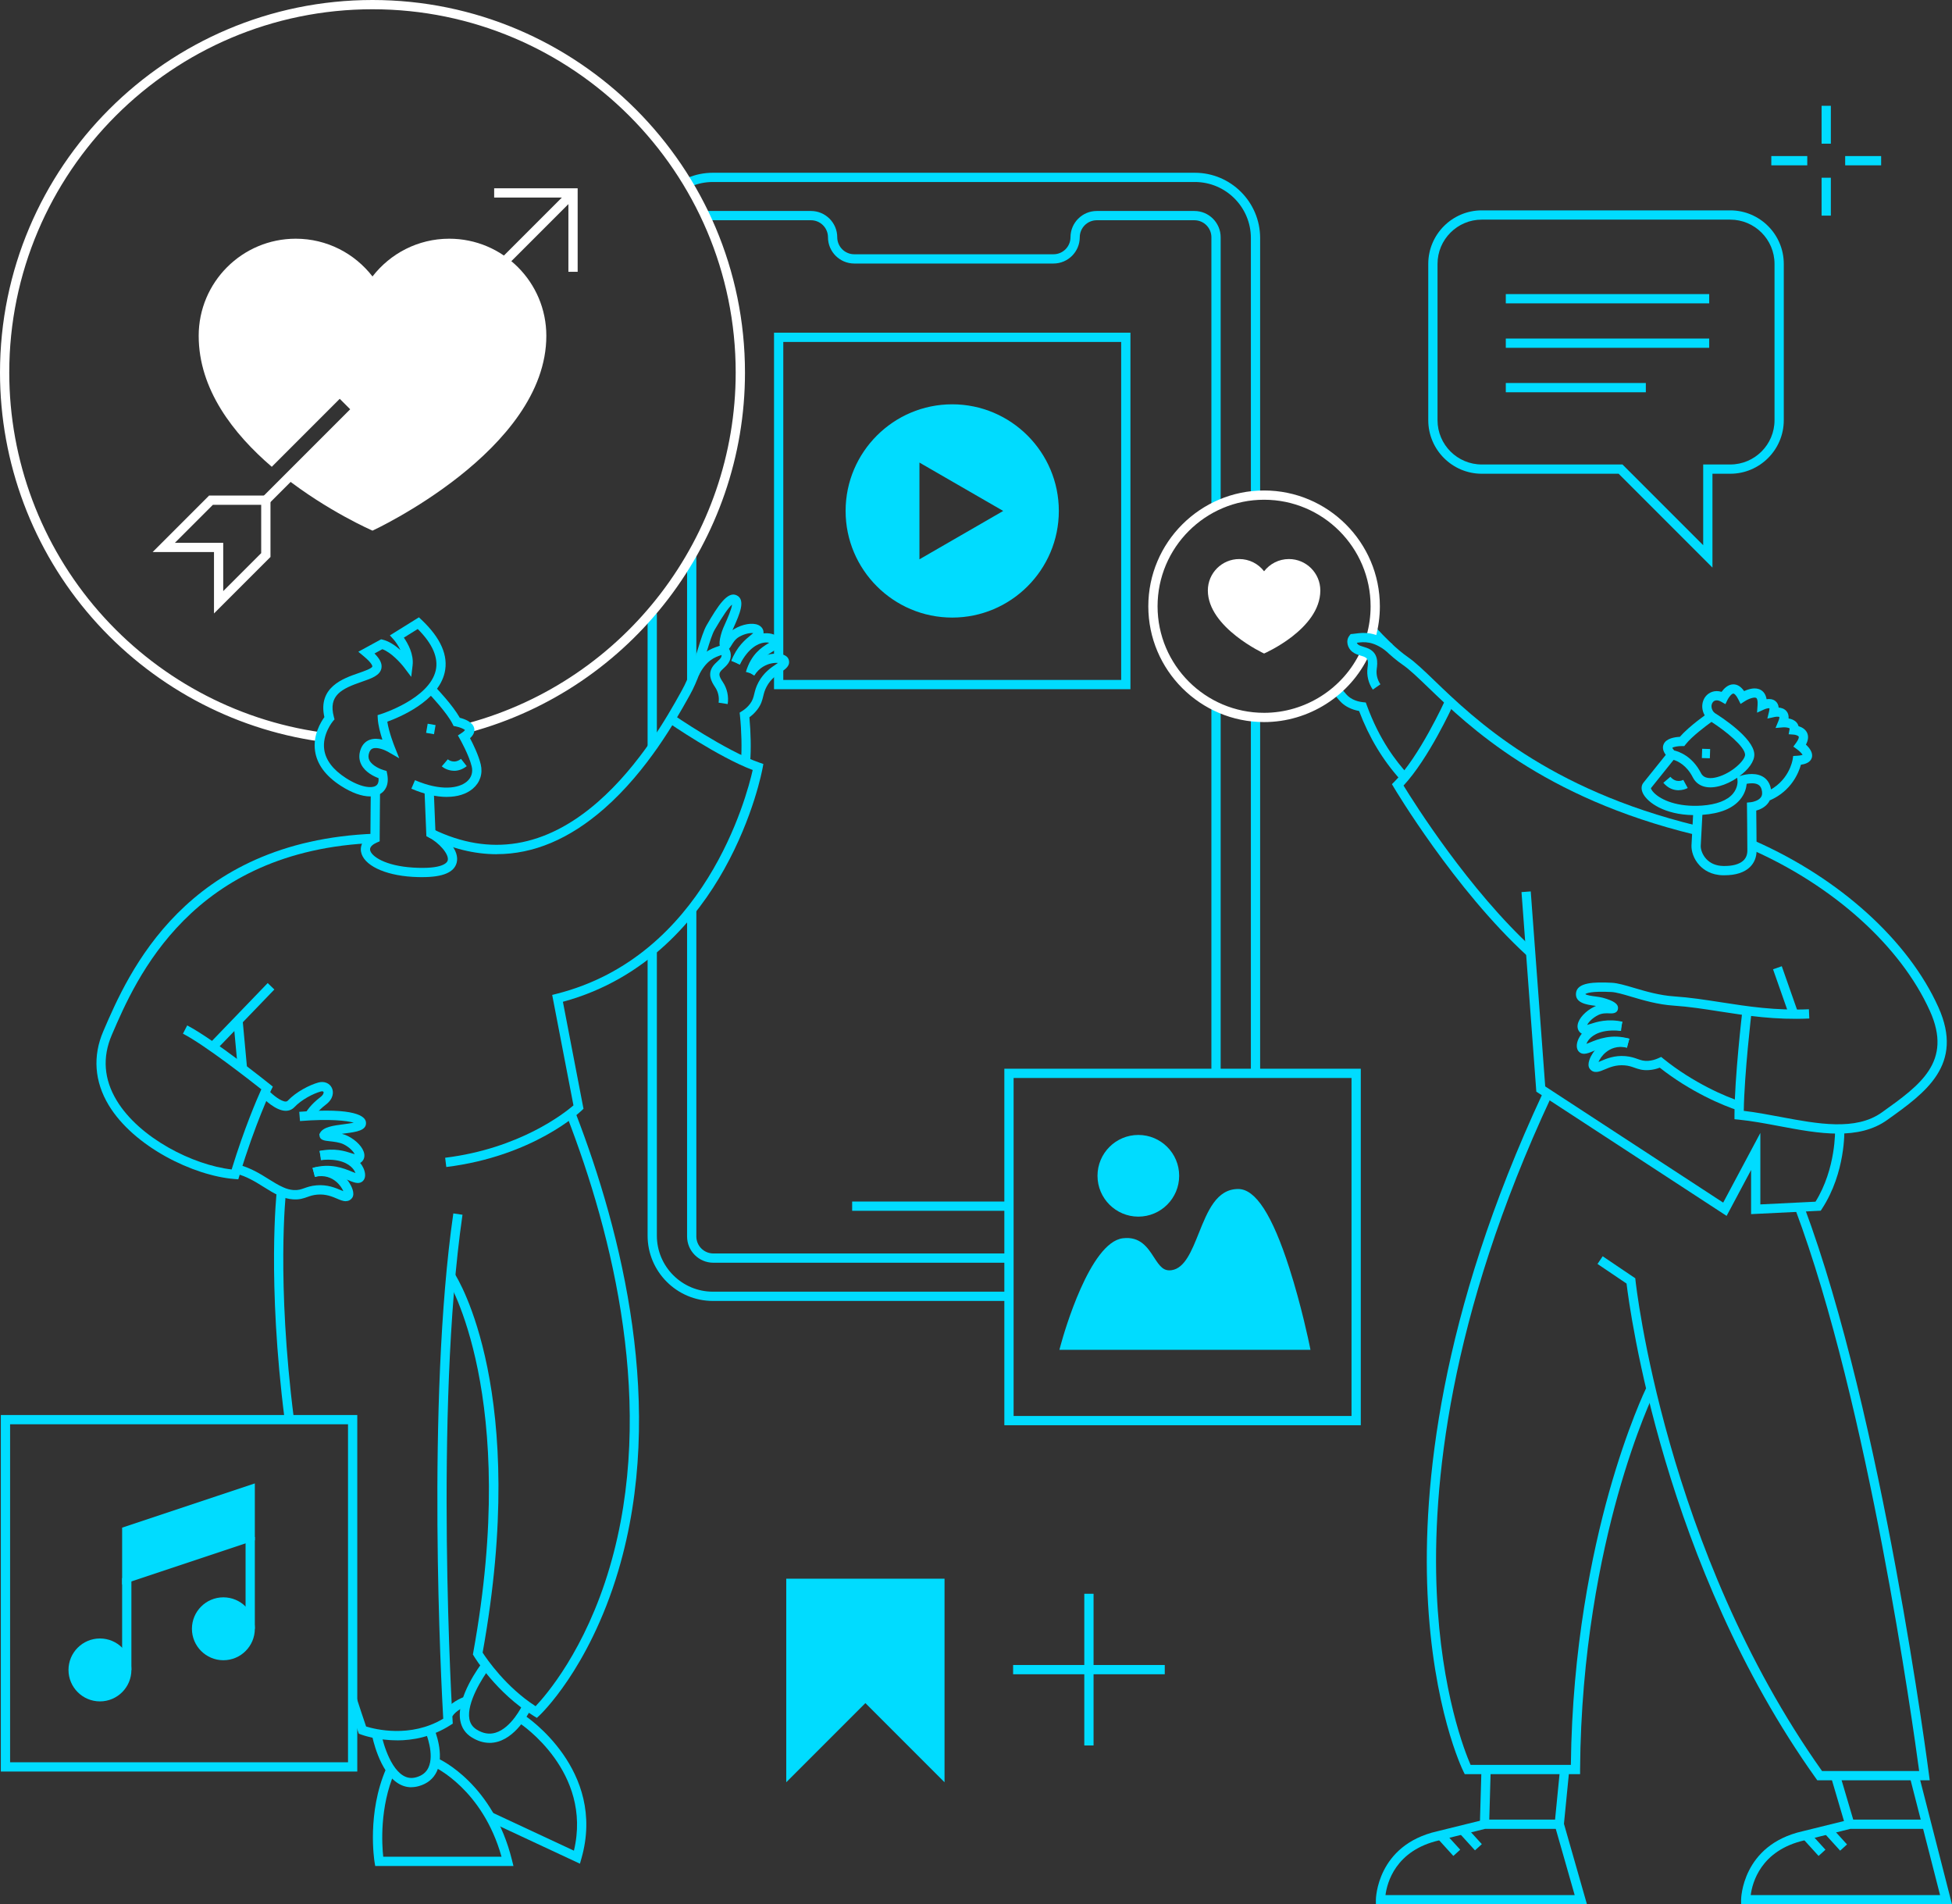 <?xml version="1.0" encoding="UTF-8"?>
<svg id="Layer_2" data-name="Layer 2" xmlns="http://www.w3.org/2000/svg" viewBox="0 0 632.41 616.85">
  <rect x="0" y="0" width="632.41" height="616.85" fill="#333333" stroke="none"/>
  <defs>
    <style>
      .cls-1 {
        fill: #fff;
      }

      .cls-1, .cls-2 {
        stroke-width: 0px;
      }

      .cls-2 {
        fill: #00dcff;
      }
    </style>
  </defs>
  <g id="Layer_1-2" data-name="Layer 1">
    <g>
      <path class="cls-2" d="M408.26,160.39h-3v-83.29c0-10.01-8.14-18.15-18.15-18.15h-156.15c-2.45,0-4.83.48-7.06,1.43l-1.17-2.76c2.61-1.1,5.38-1.66,8.23-1.66h156.15c11.66,0,21.15,9.49,21.15,21.15v83.29Z"/>
      <rect class="cls-2" x="209.81" y="198.69" width="3" height="43.71"/>
      <rect class="cls-2" x="222.6" y="179.96" width="3" height="40.46"/>
      <path class="cls-2" d="M395.47,164.14h-3v-87.29c0-3.04-2.47-5.51-5.51-5.51h-31.63c-3.04,0-5.51,2.47-5.51,5.51,0,4.69-3.82,8.51-8.51,8.51h-64.55c-4.69,0-8.51-3.82-8.51-8.51,0-3.04-2.47-5.51-5.51-5.51h-33.54v-3h33.54c4.69,0,8.51,3.82,8.51,8.51,0,3.04,2.47,5.51,5.51,5.51h64.55c3.04,0,5.51-2.47,5.51-5.51,0-4.69,3.82-8.51,8.51-8.51h31.63c4.69,0,8.51,3.82,8.51,8.51v87.29Z"/>
      <path class="cls-2" d="M513.18,341.33c-.59,0-1.13-.18-1.61-.64-.9-.87-.97-2.48-.16-4.2.74-1.58,3.93-6.66,14.09-5.55l-.32,2.98c-6.19-.67-9.03,1.31-10.17,2.55-.56.61-.87,1.2-1.03,1.65.34-.13.74-.29,1.1-.44,2.65-1.09,7.09-2.92,12.83-1.21l-.86,2.88c-4.72-1.41-8.25.05-10.83,1.11-1.11.46-2.13.88-3.04.88Z"/>
      <path class="cls-2" d="M513.64,335.1c-.64,0-1.24-.19-1.76-.71-.64-.64-.91-1.53-.74-2.51.34-2.03,2.55-4.42,5.38-5.8.19-.09.37-.17.56-.25-.19-.03-.38-.05-.57-.08-2.36-.32-6.31-.84-5.91-4.14.41-3.39,5.82-3.58,11.61-3.28,1.92.1,4.35.82,7.16,1.65,3.67,1.09,8.24,2.44,13.03,2.76,5.08.34,9.97,1.1,15.15,1.9,8.69,1.35,17.66,2.75,28.5,2.27l.13,3c-11.13.5-20.26-.93-29.09-2.3-5.11-.8-9.94-1.55-14.89-1.88-5.12-.34-9.87-1.75-13.68-2.88-2.63-.78-4.89-1.45-6.46-1.53-6.63-.34-8.14.43-8.45.68.39.39,2.35.65,3.3.77.87.12,1.69.23,2.38.42,3.62.99,5.09,2.05,4.9,3.54-.2,1.62-1.91,1.55-2.74,1.51-.99-.04-2.34-.1-3.62.53-2.02.99-3.24,2.42-3.62,3.22.31-.08.68-.2,1.01-.31,2.09-.67,5.58-1.8,10.43-.73l-.65,2.93c-4.05-.9-6.83,0-8.86.65-.88.28-1.73.56-2.51.56Z"/>
      <path class="cls-2" d="M563.18,359.69c-4.92-1.53-15.69-6.13-25.45-13.86-1.15.44-2.32.7-3.5.78-2.09.15-3.4-.32-4.67-.76-.95-.34-1.85-.66-3.23-.77-2.78-.23-4.83.64-6.47,1.34-1.55.66-3.48,1.49-4.78-.19-1.18-1.52.36-4.19.87-4.97,2.05-3.2,6.24-6.15,11.86-4.83l-.68,2.92c-3.22-.75-5.48.38-6.82,1.47-1.29,1.05-2.07,2.31-2.43,3.17.27-.1.55-.23.8-.33,1.74-.74,4.38-1.87,7.9-1.57,1.76.15,2.94.56,3.97.93,1.11.39,1.99.7,3.46.6,1.11-.08,2.23-.38,3.33-.88l.85-.39.72.59c9.59,7.77,20.32,12.38,25.15,13.88l-.89,2.87Z"/>
      <rect class="cls-2" x="551.22" y="242.79" width="3" height="2.59" transform="translate(290.91 788.63) rotate(-88.15)"/>
      <path class="cls-2" d="M440.87,461.65h-115.48v-115.48h115.48v115.48ZM328.39,458.65h109.48v-109.48h-109.48v109.48Z"/>
      <g>
        <circle class="cls-2" cx="368.8" cy="380.85" r="11.73"/>
        <path class="cls-2" d="M368.8,394.08c-7.29,0-13.23-5.93-13.23-13.23s5.93-13.23,13.23-13.23,13.23,5.93,13.23,13.23-5.93,13.23-13.23,13.23ZM368.8,370.62c-5.64,0-10.23,4.59-10.23,10.23s4.59,10.23,10.23,10.23,10.23-4.59,10.23-10.23-4.59-10.23-10.23-10.23Z"/>
      </g>
      <g>
        <path class="cls-2" d="M345.19,435.73h77.55s-10.01-49.09-21.58-49.09-10.76,24.59-21.26,26.27c-7.82,1.25-6.82-11.46-15.95-10.32-10.01,1.25-18.76,33.14-18.76,33.14Z"/>
        <path class="cls-2" d="M424.57,437.23h-81.35l.52-1.9c.92-3.36,9.33-32.9,20.02-34.24,5.66-.71,8.12,3.1,10.1,6.16,1.91,2.95,3.12,4.59,5.8,4.16,4.2-.67,6.41-6.2,8.76-12.06,2.8-6.99,5.7-14.22,12.74-14.22,5.6,0,11.02,8.37,16.55,25.59,3.93,12.21,6.47,24.58,6.49,24.71l.37,1.8ZM347.18,434.23h73.7c-.84-3.85-3.03-13.28-6.03-22.61-6.82-21.2-11.85-23.48-13.69-23.48-5.01,0-7.41,5.99-9.95,12.34-2.56,6.37-5.2,12.97-11.07,13.91-4.74.76-6.99-2.71-8.79-5.49-1.84-2.84-3.42-5.29-7.21-4.82-6.23.78-13.43,18.16-16.96,30.16Z"/>
      </g>
      <polygon class="cls-2" points="366.24 223.24 250.77 223.24 250.77 216.33 253.77 216.33 253.77 220.24 363.24 220.24 363.24 110.76 253.77 110.76 253.77 212.88 250.77 212.88 250.77 107.76 366.24 107.76 366.24 223.24"/>
      <path class="cls-2" d="M115.74,573.82H.27v-115.48h115.48v115.48ZM3.27,570.82h109.48v-109.48H3.27v109.48Z"/>
      <g>
        <g>
          <circle class="cls-2" cx="72.37" cy="527.58" r="8.69"/>
          <path class="cls-2" d="M72.37,537.77c-5.62,0-10.19-4.57-10.19-10.19s4.57-10.19,10.19-10.19,10.19,4.57,10.19,10.19-4.57,10.19-10.19,10.19ZM72.37,520.39c-3.97,0-7.19,3.23-7.19,7.19s3.23,7.19,7.19,7.19,7.19-3.23,7.19-7.19-3.23-7.19-7.19-7.19Z"/>
        </g>
        <g>
          <polygon class="cls-2" points="81.06 482.57 41.07 495.9 41.07 511.16 81.06 497.83 81.06 482.57"/>
          <path class="cls-2" d="M39.57,513.24v-18.42l42.99-14.33v18.42l-42.99,14.33ZM42.57,496.98v12.1l36.99-12.33v-12.1l-36.99,12.33Z"/>
        </g>
        <rect class="cls-2" x="79.56" y="497.83" width="3" height="29.75"/>
        <g>
          <circle class="cls-2" cx="32.38" cy="540.91" r="8.69"/>
          <path class="cls-2" d="M32.38,551.1c-5.62,0-10.19-4.57-10.19-10.19s4.57-10.19,10.19-10.19,10.19,4.57,10.19,10.19-4.57,10.19-10.19,10.19ZM32.38,533.72c-3.97,0-7.19,3.23-7.19,7.19s3.23,7.19,7.19,7.19,7.19-3.23,7.19-7.19-3.23-7.19-7.19-7.19Z"/>
        </g>
        <rect class="cls-2" x="39.57" y="511.16" width="3" height="29.75"/>
      </g>
      <rect class="cls-2" x="276.08" y="389.19" width="50.52" height="3"/>
      <rect class="cls-2" x="487.85" y="95.26" width="65.9" height="3"/>
      <rect class="cls-2" x="487.85" y="109.66" width="65.9" height="3"/>
      <rect class="cls-2" x="487.85" y="124.06" width="45.37" height="3"/>
      <g>
        <path class="cls-2" d="M308.5,132.46c-18.25,0-33.04,14.79-33.04,33.04s14.79,33.04,33.04,33.04,33.04-14.79,33.04-33.04-14.79-33.04-33.04-33.04ZM296.38,183.77v-36.53l31.64,18.27-31.64,18.27Z"/>
        <path class="cls-2" d="M308.5,200.04c-19.05,0-34.54-15.5-34.54-34.54s15.5-34.54,34.54-34.54,34.54,15.5,34.54,34.54-15.5,34.54-34.54,34.54ZM308.5,133.96c-17.39,0-31.54,14.15-31.54,31.54s14.15,31.54,31.54,31.54,31.54-14.15,31.54-31.54-14.15-31.54-31.54-31.54ZM294.88,186.37v-41.73l36.14,20.87-36.14,20.87ZM297.88,149.83v31.34l27.14-15.67-27.14-15.67Z"/>
      </g>
      <path class="cls-2" d="M558.67,283.51c-.15,0-.3,0-.45,0-3.86-.07-6.26-1.77-7.58-3.18-2.05-2.18-2.7-4.79-2.63-6.51.09-2.04.37-7.14.52-9.8-9.26-.14-14.7-4.06-16.19-6.93-.7-1.35-.65-2.66.13-3.6,1.33-1.62,5.47-6.8,7.21-8.98-.91-1.23-1.15-2.38-.7-3.43.82-1.95,3.69-2.34,5.26-2.41,3.02-3.49,9.07-7.68,9.34-7.87l.81-.56.83.51c2.15,1.32,12.87,8.19,13.14,13.51.12,2.37-2,5.07-4.84,7.17l.4-.14c.42-.14,4.17-1.34,7.02.18,1.32.7,2.24,1.89,2.66,3.44.66,2.43.02,4.08-.64,5.04-1.06,1.55-2.77,2.27-3.97,2.61.03,2.85.11,9.85.11,12.93,0,2.13-.74,3.98-2.13,5.34-1.82,1.78-4.61,2.68-8.3,2.68ZM551.54,263.93c-.14,2.57-.44,7.92-.53,10.01-.05,1.14.49,2.91,1.82,4.32,1.35,1.44,3.19,2.19,5.45,2.24,3.03.07,5.32-.57,6.6-1.82.82-.8,1.23-1.88,1.23-3.2,0-3.88-.12-14.03-.12-14.14l-.02-1.37,1.37-.14c.62-.07,2.41-.49,3.17-1.6.44-.64.5-1.47.21-2.54-.21-.76-.58-1.26-1.17-1.57-1.04-.56-2.58-.44-3.66-.24-.11,1.25-.56,3.19-2.09,5.05-2.39,2.92-6.5,4.6-12.21,5-.01,0-.03,0-.04,0ZM534.87,255.3c.03.19.24.75,1.01,1.52,2.35,2.35,7.67,4.66,15.5,4.12,4.75-.33,8.23-1.67,10.06-3.86,1.69-2.02,1.49-4.11,1.48-4.2l-.1-.95c-1.8,1.22-3.82,2.19-5.73,2.69-4.04,1.08-7.19.05-8.66-2.84-1.99-3.91-4.84-5.23-6.21-5.65-1.58,1.99-5.86,7.34-7.35,9.16ZM542.39,243.08c1.56.36,5.89,1.84,8.7,7.34,1,1.96,3.39,1.79,5.22,1.3,4.8-1.28,9.15-5.5,9.06-7.31-.13-2.61-6.19-7.55-10.88-10.58-1.84,1.33-6.35,4.7-8.35,7.25l-.46.58h-.74c-1.23-.02-2.7.24-3.14.56.05.14.2.42.6.86Z"/>
      <path class="cls-2" d="M543.84,255.97c-1.57,0-3.39-.57-4.95-2.42l2.29-1.94c1.82,2.15,3.94,1.13,4.17,1l1.44,2.63c-.67.37-1.73.72-2.96.72Z"/>
      <path class="cls-2" d="M573.37,259.25l-1.19-2.75c7.35-3.18,8.54-10.13,8.59-10.43l.19-1.2,1.21-.07c1.04-.05,1.58-.2,1.84-.3-.27-.47-1.03-1.24-1.78-1.78l-1.22-.89.9-1.22c.86-1.17.93-1.81.84-2-.16-.34-1.06-.62-1.59-.66l-1.67-.12.3-1.65c.03-.16.01-.22,0-.22-.16-.21-1.18-.43-2.1-.36l-2.45.2.94-2.27c.4-.96.29-1.29.29-1.3-.16-.1-.95-.12-1.53.01l-2.35.52.56-2.34c.14-.57.13-.88.11-1.02-.34-.05-1.13.13-1.72.4l-2.29,1.04.17-2.51c.1-1.42-.16-2.09-.44-2.26-.62-.37-2.42.25-3.66,1.04l-1.4.9-.75-1.49c-.74-1.48-1.34-1.87-1.59-1.87h0c-.55,0-1.49,1.2-1.88,1.99l-.7,1.44-1.39-.79c-1.14-.65-2.12-.58-2.7.18-.63.82-.63,2.29.57,3.49l-2.12,2.12c-2.42-2.42-2.25-5.57-.83-7.43,1.05-1.37,2.98-2.25,5.23-1.55.77-1.07,2.08-2.43,3.81-2.43h.01c1.31,0,2.47.74,3.48,2.19,1.45-.68,3.7-1.38,5.44-.35.99.59,1.61,1.58,1.83,2.97.95-.14,2.04-.07,2.88.62.61.5.96,1.2,1.04,2.09.88.07,1.85.36,2.53,1.16.54.63.76,1.43.69,2.37.88.15,1.86.5,2.53,1.24.27.29.54.71.69,1.26.96.29,2.19.89,2.77,2.14.52,1.11.39,2.4-.38,3.83,1.1,1.01,2.39,2.62,1.92,4.24-.47,1.59-2.24,2.1-3.54,2.28-.7,2.53-3.05,8.5-10.1,11.55Z"/>
      <rect class="cls-2" x="576.86" y="313.06" width="3" height="15.2" transform="translate(-73.59 209.84) rotate(-19.36)"/>
      <path class="cls-2" d="M595.5,367.19c-6.16,0-12.74-1.24-19.21-2.46-4.35-.82-8.85-1.66-13-2.07l-1.35-.13v-1.36c0-11.97,2.5-33.3,2.53-33.51l2.98.35c-.02.2-2.33,19.83-2.5,31.81,3.88.45,7.95,1.22,11.9,1.96,11.98,2.25,24.37,4.59,32.82-1.45l.17-.12c12.25-8.75,22.82-16.3,15.42-32.73-9.43-20.93-31.1-40.5-57.96-52.35l1.21-2.75c27.52,12.14,49.76,32.27,59.49,53.86,8.41,18.68-4.21,27.69-16.41,36.41l-.17.12c-4.62,3.3-10.07,4.41-15.91,4.41Z"/>
      <path class="cls-2" d="M559.39,393.84l-61.65-40.24-4.8-64.64,2.99-.22,4.69,63.16,57.66,37.64,12.04-22.57v23.15l17.87-.88c6.7-10.79,6.34-23.32,6.34-23.45l3-.11c.02.57.43,14.09-7.23,25.84l-.42.64-22.56,1.11v-14.3l-7.93,14.87Z"/>
      <path class="cls-2" d="M625.19,576.66h-36.42l-.45-.63c-49.33-69.16-60.33-151.8-61.35-160.27l-9.41-6.35,1.68-2.49,10.56,7.13.07.7c.09.87,9.51,87.08,60.44,158.91h31.46c-1.95-14.52-16.46-118.75-40.13-181.94l2.81-1.05c25.48,68.02,40.37,183.15,40.52,184.3l.22,1.69Z"/>
      <path class="cls-2" d="M511.91,574.66h-37.37l-.41-.84c-.41-.82-9.96-20.55-11.64-57.66-1.54-34.13,3.68-89.95,37.33-162.05l2.72,1.27c-33.35,71.44-38.56,126.67-37.06,160.43,1.44,32.37,9.15,51.71,10.96,55.85h32.49c.42-37.91,6.92-68.84,12.34-88.2,5.96-21.29,11.96-33.64,12.02-33.77l2.69,1.32c-.06.12-5.96,12.29-11.85,33.34-5.43,19.42-11.96,50.6-12.21,88.82v1.49Z"/>
      <path class="cls-2" d="M632.41,616.85h-68.33v-1.5c0-.18.23-17.72,19.89-22.18l15.31-3.78h23l-3.49-13.6,2.91-.75,10.71,41.81ZM567.2,613.85h61.35l-5.5-21.46h-23.58l-14.8,3.7c-14.26,3.23-16.96,13.8-17.47,17.76Z"/>
      <rect class="cls-2" x="595.53" y="575.33" width="3" height="15.88" transform="translate(-140.66 192.8) rotate(-16.44)"/>
      <rect class="cls-2" x="593.29" y="591.92" width="3" height="7.42" transform="translate(-245.98 555.01) rotate(-42.27)"/>
      <rect class="cls-2" x="586.3" y="593.66" width="3" height="7.42" transform="translate(-248.97 550.73) rotate(-42.27)"/>
      <path class="cls-2" d="M514.15,616.85h-68.39v-1.5c0-.18.23-17.72,19.89-22.18l15.31-3.78h22.85l1.61-16.37,2.99.29-1.72,17.44,7.46,26.1ZM448.88,613.85h61.29l-6.13-21.46h-22.9l-14.8,3.7c-14.26,3.23-16.96,13.8-17.47,17.76Z"/>
      <rect class="cls-2" x="472.47" y="580.65" width="17.48" height="3" transform="translate(-114.48 1046.49) rotate(-88.36)"/>
      <rect class="cls-2" x="474.97" y="591.92" width="3" height="7.42" transform="translate(-276.76 475.46) rotate(-42.28)"/>
      <rect class="cls-2" x="467.98" y="593.66" width="3" height="7.42" transform="translate(-279.74 471.14) rotate(-42.27)"/>
      <path class="cls-2" d="M494.76,309.59c-23.52-21.53-43.02-54.26-43.21-54.59l-.59-1,.82-.82c8.04-8.04,16.25-26,16.34-26.19l2.73,1.24c-.33.73-8.01,17.5-16.13,26.22,3.41,5.57,21.15,33.78,42.07,52.93l-2.03,2.21Z"/>
      <path class="cls-1" d="M401.5,181.08c3.28,0,6.18,1.55,8.04,3.96,1.86-2.4,4.77-3.96,8.04-3.96,5.62,0,10.18,4.56,10.18,10.18,0,12.54-18.22,20.42-18.22,20.42,0,0-18.22-8.4-18.22-20.42,0-5.62,4.56-10.18,10.18-10.18Z"/>
      <polygon class="cls-1" points="187.15 88.04 184.15 88.04 184.15 63.99 160.1 63.99 160.1 60.99 187.15 60.99 187.15 88.04"/>
      <path class="cls-1" d="M69.33,198.71v-19.89h-19.89l18.3-18.3h19.89v19.89l-18.3,18.3ZM56.67,175.82h15.65v15.65l12.3-12.3v-15.65h-15.65l-12.3,12.3Z"/>
      <rect class="cls-1" x="157.28" y="72.74" width="33.24" height="3" transform="translate(-1.56 144.71) rotate(-45)"/>
      <rect class="cls-1" x="80.05" y="145.85" width="41.49" height="3" transform="translate(-74.67 114.43) rotate(-45)"/>
      <path class="cls-1" d="M145.54,77.32c-10.12,0-19.1,4.8-24.86,12.23-5.75-7.43-14.73-12.23-24.86-12.23-17.37,0-31.45,14.08-31.45,31.45s11.24,31.75,23.68,42.43l22.02-22.02,3.54,3.54-21.67,21.67c14.27,11.23,28.75,17.49,28.75,17.49,0,0,56.31-25.97,56.31-63.11,0-17.37-14.08-31.45-31.45-31.45Z"/>
      <path class="cls-2" d="M554.8,183.85l-30.39-30.4h-44.34c-9.56,0-17.34-7.78-17.34-17.34v-50.63c0-9.56,7.78-17.34,17.34-17.34h80.5c9.56,0,17.34,7.78,17.34,17.34v50.63c0,9.56-7.78,17.34-17.34,17.34h-5.77v30.4ZM480.07,71.14c-7.91,0-14.34,6.43-14.34,14.34v50.63c0,7.91,6.43,14.34,14.34,14.34h45.58l26.15,26.15v-26.15h8.77c7.91,0,14.34-6.43,14.34-14.34v-50.63c0-7.91-6.43-14.34-14.34-14.34h-80.5Z"/>
      <g>
        <polygon class="cls-2" points="280.37 549.53 304.51 573.67 304.51 512.85 256.23 512.85 256.23 573.67 280.37 549.53"/>
        <path class="cls-2" d="M306.01,577.29l-25.64-25.64-25.64,25.64v-65.94h51.28v65.94ZM280.37,547.41l22.64,22.64v-55.7h-45.28v55.7l22.64-22.64Z"/>
      </g>
      <rect class="cls-2" x="328.23" y="539.31" width="49.13" height="3"/>
      <rect class="cls-2" x="351.29" y="516.24" width="3" height="49.13"/>
      <rect class="cls-2" x="573.87" y="50.55" width="11.65" height="3"/>
      <rect class="cls-2" x="590.16" y="34.27" width="3" height="12.27"/>
      <rect class="cls-2" x="597.8" y="50.55" width="11.65" height="3"/>
      <rect class="cls-2" x="590.16" y="57.57" width="3" height="12.27"/>
      <rect class="cls-2" x="405.26" y="232.4" width="3" height="115.3"/>
      <path class="cls-2" d="M326.6,421.39h-95.64c-11.66,0-21.15-9.49-21.15-21.15v-92.49h3v92.49c0,10.01,8.14,18.15,18.15,18.15h95.64v3Z"/>
      <path class="cls-2" d="M326.46,409.01h-95.35c-4.69,0-8.51-3.82-8.51-8.51v-105.66h3v105.66c0,3.04,2.47,5.51,5.51,5.51h95.35v3Z"/>
      <rect class="cls-2" x="392.47" y="229.49" width="3" height="118.47"/>
      <path class="cls-2" d="M549,270.34c-49.2-11.97-73.28-35.14-86.21-47.59-3.42-3.29-6.11-5.89-8.33-7.41-3.87-2.68-7.41-6.31-10.69-9.81l2.19-2.05c2.5,2.66,6.28,6.67,10.21,9.39,2.41,1.67,5.19,4.34,8.7,7.72,12.73,12.25,36.42,35.06,84.84,46.84l-.71,2.92Z"/>
      <path class="cls-2" d="M453.72,252.58c-5.77-6.43-10.16-13.72-13.4-22.28-1.21-.22-2.35-.59-3.41-1.12-1.87-.95-2.76-2.02-3.62-3.05-.28-.33-.56-.68-.9-1.03l2.17-2.07c.39.41.71.8,1.03,1.18.75.91,1.35,1.62,2.66,2.29.99.5,2.11.82,3.31.95l.93.1.32.88c4.17,11.4,9.49,18.1,13.12,22.15l-2.23,2Z"/>
      <path class="cls-1" d="M409.54,233.89c-20.68,0-37.51-16.83-37.51-37.51s16.83-37.51,37.51-37.51,37.51,16.83,37.51,37.51c0,3.45-.47,6.86-1.39,10.15l-2.89-.81c.85-3.02,1.28-6.17,1.28-9.34,0-19.03-15.48-34.51-34.51-34.51s-34.51,15.48-34.51,34.51,15.48,34.51,34.51,34.51c13.35,0,25.63-7.82,31.28-19.92l2.72,1.27c-6.14,13.15-19.49,21.65-34,21.65Z"/>
      <path class="cls-2" d="M444.76,223.36c-1.41-2.03-2.04-4.59-1.71-7.04.31-2.34.17-3.15-1.33-3.68-.27-.1-.55-.18-.83-.26-.91-.27-1.94-.57-2.84-1.31-1.44-1.19-2.17-3.51-.86-5.17l.4-.51.65-.06c.3-.03.62-.07.95-.11,2.57-.33,6.46-.83,11.95,3.45l-1.84,2.37c-4.5-3.51-7.39-3.14-9.71-2.84.07.19.2.41.39.56.42.35,1.08.54,1.77.75.33.1.66.2.98.31,4.03,1.43,3.55,4.99,3.3,6.9-.23,1.71.21,3.51,1.2,4.93l-2.46,1.72Z"/>
      <path class="cls-1" d="M103.52,240.15c-28.49-4.05-54.66-18.28-73.71-40.05C10.59,178.12,0,149.92,0,120.68,0,54.14,54.14,0,120.68,0s120.68,54.14,120.68,120.68c0,54.37-36.6,102.27-89.02,116.48l-.79-2.9c51.11-13.86,86.8-60.57,86.8-113.59C238.36,55.79,185.57,3,120.68,3S3,55.79,3,120.68c0,28.51,10.33,56.01,29.07,77.45,18.57,21.23,44.1,35.1,71.87,39.05l-.42,2.97Z"/>
      <g>
        <path class="cls-2" d="M244.54,218.49l-2.88-.85c1.72-5.82,5.14-7.94,7.18-9.21.12-.07.25-.15.37-.23-.45-.1-1.08-.15-1.85-.02-1.66.28-4.88,1.58-7.7,7.13l-2.67-1.36c4.63-9.11,10.62-9.02,12.35-8.77,1.88.27,3.2,1.2,3.43,2.43.32,1.71-1.1,2.59-2.35,3.37-1.79,1.11-4.49,2.79-5.89,7.51Z"/>
        <path class="cls-2" d="M160.96,276.69c-7.23,0-14.58-1.8-22.01-5.42l1.31-2.7c18.48,8.99,36.46,6.02,53.43-8.81,13.76-12.02,22.83-28.26,26.7-35.2l.52-.94c2.35-4.19,3.95-9.37,5.24-13.54.98-3.17,1.83-5.91,2.79-7.57,3.71-6.38,6.78-11.13,9.75-9.67,2.99,1.47.88,6.18-.97,10.34-.15.33-.29.65-.42.94.17-.12.35-.24.54-.35,2.71-1.62,5.91-2.17,7.8-1.34.91.4,1.51,1.1,1.69,1.99.33,1.6-.9,2.6-2.2,3.65-1.66,1.34-3.93,3.19-5.39,7.07l-2.81-1.06c1.75-4.64,4.6-6.96,6.3-8.34.27-.22.57-.46.81-.67-.87-.11-2.74.12-4.67,1.27-1.22.73-1.91,1.89-2.42,2.74-.42.71-1.3,2.18-2.76,1.47-1.34-.66-1.43-2.46-.29-6.04.2-.63.58-1.48,1.06-2.56.6-1.35,2.07-4.63,2.21-6.11-1.08.85-2.98,3.59-5.65,8.18-.79,1.36-1.59,3.95-2.52,6.95-1.33,4.3-2.98,9.65-5.49,14.12l-.52.93c-3.95,7.07-13.19,23.63-27.34,35.99-11.18,9.77-22.79,14.66-34.71,14.66Z"/>
        <path class="cls-2" d="M243.06,246.69l-2.99-.24c.31-3.85.18-9.76-.34-14.69l-.1-.93.79-.5c1.02-.64,1.88-1.42,2.55-2.31.89-1.17,1.11-2.08,1.39-3.23.26-1.07.55-2.29,1.39-3.84,1.68-3.11,4.06-4.71,5.63-5.76.21-.14.44-.3.66-.45-.56-.06-1.35-.04-2.3.18-1.3.3-3.73,1.21-5.37,3.92l-2.56-1.56c2.63-4.31,7.21-5.87,10.6-5.51,1.65.18,2.75.82,3.09,1.82.69,2-1.05,3.17-2.45,4.1-1.49.99-3.34,2.23-4.66,4.69-.65,1.21-.88,2.14-1.12,3.12-.32,1.31-.64,2.66-1.91,4.33-.71.94-1.57,1.78-2.57,2.5.46,4.96.57,10.5.25,14.35Z"/>
        <rect class="cls-2" x="138.07" y="234.81" width="3" height="2.59" transform="translate(-116.85 333.42) rotate(-80.19)"/>
        <path class="cls-2" d="M144.75,258.13c-3.42,0-7.34-.89-11.48-2.66l1.18-2.76c8.47,3.63,14.22,2.62,16.78.47,1.48-1.25,2.05-2.99,1.6-4.9-.87-3.67-3.76-8.79-3.79-8.84l-.69-1.22,1.17-.77c.75-.49,1.02-.83,1.12-.97-.37-.4-1.75-.96-2.96-1.19l-.73-.14-.33-.67c-1.83-3.67-7.33-9.45-7.38-9.5l2.17-2.07c.23.24,5.3,5.56,7.56,9.59,1.53.38,4.25,1.35,4.67,3.42.22,1.11-.23,2.18-1.36,3.19.96,1.83,2.76,5.48,3.47,8.47.72,3.02-.22,5.9-2.58,7.89-2.1,1.77-5.01,2.65-8.42,2.65Z"/>
        <path class="cls-2" d="M119.89,257.97c-2.67,0-5.99-1.18-9.51-3.46-4.9-3.17-7.69-6.96-8.31-11.26-.74-5.13,1.89-9.4,3.02-10.96-2.16-9.7,6.11-12.55,11.1-14.27,1.62-.56,4.32-1.49,4.44-2.14,0-.04.13-.91-2.84-3.36l-1.7-1.41,7.39-4.04.57.14c2.04.5,4.05,1.91,5.68,3.35-.73-1.55-1.68-2.83-2.21-3.42l-1.2-1.33,9.4-5.85.84.79c6.25,5.9,8.77,11.66,7.5,17.13-2.15,9.28-14.64,14.46-18.58,15.88.49,3.34,2.26,7.81,2.28,7.86l1.59,4-3.73-2.15c-.77-.44-3.32-1.58-4.84-1.03-.33.12-.8.37-1.13,1.23-.37.98-.36,1.83.04,2.61.91,1.8,3.68,2.91,4.67,3.19l.88.25.19.9c.78,3.84-.89,5.63-1.95,6.35-.98.67-2.2,1-3.61,1ZM121.32,211.67c1.82,1.81,2.52,3.32,2.26,4.75-.43,2.37-3.2,3.33-6.41,4.43-6.46,2.23-10.89,4.35-9,11.39l.21.77-.52.6s-3.55,4.23-2.81,9.23c.5,3.4,2.84,6.48,6.97,9.15,4.75,3.07,8.41,3.45,9.8,2.5.76-.52.9-1.5.82-2.44-1.51-.56-4.32-1.9-5.59-4.4-.78-1.53-.84-3.27-.17-5.04.56-1.47,1.57-2.51,2.92-2.99,1.34-.48,2.81-.35,4.08-.04-.66-2.05-1.38-4.7-1.49-6.78l-.06-1.16,1.11-.35c.16-.05,15.6-4.95,17.72-14.09.95-4.12-1-8.65-5.82-13.46l-4.5,2.8c1.31,1.87,3.27,5.36,2.83,9.02l-.44,3.69-2.24-2.97c-1.04-1.38-4.24-4.98-7.12-6l-2.54,1.39Z"/>
        <path class="cls-2" d="M136.85,284.12c-1,0-2.08-.04-3.22-.1-9.21-.56-15.91-3.84-16.67-8.15-.18-1.03-.21-3.48,3.05-5.27.01-4.51.12-14.26.12-14.37l3,.03c0,.11-.12,11.38-.12,15.27v.98l-.9.39c-.91.4-2.41,1.24-2.2,2.44.36,2.03,4.91,5.13,13.9,5.68,9.68.59,11.05-1.62,11.24-2.31.55-2.04-2.97-5.86-6.12-7.45l-.79-.4-.04-.88c-.12-2.83-.62-15.09-.62-15.09l3-.12s.42,10.38.58,14.24c3.29,1.95,7.98,6.42,6.88,10.47-.84,3.1-4.48,4.63-11.1,4.63Z"/>
        <path class="cls-2" d="M147.13,249.66c-1.77,0-3.24-.77-4.01-1.43l1.96-2.27-.98,1.14.97-1.15c.21.17,2.07,1.6,4.29-.14l1.85,2.36c-1.41,1.1-2.82,1.5-4.08,1.5Z"/>
        <path class="cls-2" d="M77.21,381.99l-1.2-.09c-13.29-1.03-32.67-10.47-40.79-23.92-4.61-7.63-5.22-15.91-1.76-23.93l.13-.31c7.91-18.36,26.44-61.35,87.86-63.7l.12,3c-59.54,2.28-77.54,44.05-85.22,61.89l-.13.31c-3.1,7.2-2.57,14.33,1.57,21.19,7.39,12.24,24.77,20.95,37.26,22.37,4.12-13.4,8.22-22.86,9.62-25.96-3.79-2.99-18.31-14.36-25.4-18.02l1.38-2.67c8.41,4.35,26.07,18.48,26.81,19.07l.93.75-.52,1.07c-.05.11-5.21,10.94-10.31,27.79l-.35,1.15Z"/>
        <path class="cls-2" d="M235.77,228.06l-2.96-.46c.27-1.71-.13-3.52-1.09-4.96-1.07-1.61-3.05-4.6-.06-7.65.24-.24.49-.48.74-.71.54-.49,1.04-.95,1.27-1.45.1-.23.12-.48.1-.68-2.22.75-4.98,1.69-7.48,6.81l-2.7-1.32c3.05-6.26,6.76-7.51,9.22-8.34.32-.11.62-.21.9-.32l.6-.23.58.28c1.91.92,2.27,3.33,1.5,5.02-.48,1.06-1.27,1.79-1.97,2.43-.21.2-.43.39-.63.6-1.11,1.13-.88,1.93.42,3.89,1.37,2.06,1.93,4.64,1.55,7.08Z"/>
        <path class="cls-2" d="M144.59,377.99l-.37-2.98c24.11-2.98,38.55-14.37,41.57-16.96l-6.89-35.78,1.37-.35c48.08-12.12,61.64-63.82,63.59-72.5-11.17-4.23-27.01-15.13-27.7-15.61l1.71-2.47c.17.12,17.42,11.99,28.22,15.7l1.22.42-.23,1.27c-.12.64-2.93,15.78-12.46,32.84-8.68,15.54-24.75,35.48-52.25,42.92l6.67,34.65-.59.56c-.63.6-15.7,14.82-43.88,18.31Z"/>
        <rect class="cls-2" x="64.55" y="327.86" width="27.46" height="3" transform="translate(-213.23 157.23) rotate(-46.07)"/>
        <rect class="cls-2" x="76.35" y="330.7" width="3" height="15.66" transform="translate(-30.88 8.62) rotate(-5.29)"/>
        <path class="cls-2" d="M128.59,563.71c-6.54,0-11.33-1.77-11.68-1.9l-.66-.25-.23-.66c-1.1-3.18-2.18-6.43-3.21-9.63l2.85-.92c.95,2.96,1.95,5.94,2.95,8.88,2.82.88,14.39,3.83,24.99-2.53-.58-10.1-5.51-102.74,3.27-163.66l2.97.43c-9.21,63.88-3.26,162.95-3.2,163.94l.05.88-.74.48c-6,3.86-12.23,4.96-17.38,4.96Z"/>
        <path class="cls-2" d="M92.25,460.02c-5.78-45.23-2.61-73.94-2.58-74.22l2.98.34c-.03.28-3.15,28.66,2.58,73.5l-2.98.38Z"/>
        <path class="cls-2" d="M173.94,556.44l-.97-.59c-12.14-7.4-19.18-18.98-19.47-19.47l-.29-.48.1-.56c15.15-83.19-8.3-120.79-8.54-121.16l2.52-1.63c1,1.54,24.26,38.64,9.07,122.75,1.38,2.14,7.57,11.17,17.16,17.36,3.31-3.48,16.11-18.17,24.01-45,15.21-51.69.89-107.91-13.81-145.97l2.8-1.08c14.89,38.56,29.38,95.56,13.82,148.11-4.88,16.48-11.54,28.33-16.28,35.38-5.16,7.68-9.14,11.42-9.3,11.57l-.83.77Z"/>
        <path class="cls-2" d="M133.27,578.91c-1.49,0-2.91-.41-4.26-1.24-6.14-3.77-8.39-15.11-8.48-15.59l2.95-.57c.02.1,2.09,10.53,7.11,13.6,1.34.82,2.76,1,4.32.55,1.88-.54,3.15-1.55,3.88-3.09,2.07-4.35-.83-11.29-.86-11.36l2.76-1.18c.14.33,3.46,8.24.81,13.81-1.11,2.33-3.05,3.91-5.77,4.69-.84.24-1.66.36-2.46.36Z"/>
        <path class="cls-2" d="M158.59,564.53c-1.93,0-3.86-.6-5.77-1.78-2.03-1.26-3.27-3.09-3.7-5.43-1.38-7.55,6.62-18.11,6.96-18.55l2.38,1.82c-2.1,2.75-7.34,11.01-6.39,16.2.27,1.49,1.04,2.61,2.33,3.42,2.09,1.3,4.08,1.64,6.1,1.05,5.22-1.54,8.69-8.82,8.73-8.9l2.72,1.27c-.16.35-4.06,8.56-10.58,10.5-.92.27-1.85.41-2.77.41Z"/>
        <path class="cls-2" d="M166.35,604.41h-44.79l-.21-1.26c-.1-.64-2.5-15.91,3.77-30.29l2.75,1.2c-4.91,11.29-4.13,23.48-3.71,27.36h38.33c-6.13-21.86-21.64-29.01-21.8-29.08l1.22-2.74c.73.32,17.88,8.24,23.98,32.96l.46,1.86Z"/>
        <path class="cls-2" d="M187.89,603.67l-29.75-13.88,1.27-2.72,26.53,12.38c6.1-25.57-17.25-41.06-17.5-41.21l1.63-2.52c.27.17,26.5,17.57,18.3,46.26l-.48,1.69Z"/>
        <path class="cls-2" d="M146.58,555.92l-2.57-1.54c1.71-2.85,5.62-4.45,6.06-4.62l1.09,2.79-.55-1.4.55,1.4c-.94.37-3.58,1.69-4.59,3.37Z"/>
        <path class="cls-2" d="M115.96,383.19c-.9,0-1.92-.42-3.04-.88-2.58-1.06-6.11-2.52-10.83-1.11l-.86-2.88c5.74-1.71,10.18.12,12.83,1.21.36.15.76.31,1.1.44-.15-.44-.46-1.03-1.03-1.65-1.14-1.24-3.99-3.22-10.17-2.55l-.32-2.98c10.17-1.1,13.36,3.97,14.09,5.55.8,1.73.74,3.34-.16,4.2-.48.46-1.02.64-1.61.64Z"/>
        <path class="cls-2" d="M115.5,376.96c-.78,0-1.63-.27-2.51-.56-2.03-.65-4.81-1.55-8.86-.65l-.65-2.93c4.84-1.07,8.34.05,10.43.73.33.11.7.23,1.01.31-.38-.79-1.6-2.23-3.62-3.22-1.28-.63-3.14-.83-4.49-.98-1.68-.18-3.13-.34-3.3-1.79l-.06-.48.24-.43c1.08-1.95,4.3-2.37,7.71-2.81.97-.13,2.26-.29,3.21-.5-2.24-.66-7.78-1.29-17.42-.53l-.24-2.99c18.28-1.44,21.38,1.48,21.61,3.34.33,2.73-3.12,3.18-6.77,3.65-.3.04-.66.09-1.03.14.64.17,1.28.39,1.87.68,2.83,1.38,5.05,3.77,5.38,5.8.16.98-.1,1.87-.74,2.51-.52.52-1.12.71-1.76.71Z"/>
        <path class="cls-2" d="M112.07,389.09c-.93,0-1.93-.42-2.8-.8-1.65-.7-3.69-1.58-6.47-1.34-1.37.12-2.27.43-3.23.77-1.27.45-2.58.92-4.67.76-1.47-.1-2.94-.49-4.37-1.15-1.78-.78-3.41-1.8-5.13-2.88-2.68-1.68-5.44-3.41-9.07-4.34l.74-2.91c4.08,1.04,7.19,2.99,9.92,4.7,1.63,1.02,3.17,1.98,4.77,2.68,1.12.52,2.24.81,3.35.89,1.47.1,2.35-.21,3.46-.6,1.04-.37,2.22-.78,3.97-.93,3.52-.3,6.16.83,7.9,1.57.25.11.53.23.8.33-.36-.85-1.14-2.12-2.43-3.17-1.33-1.09-3.6-2.22-6.82-1.47l-.68-2.92c5.62-1.32,9.81,1.63,11.86,4.83.5.78,2.05,3.45.87,4.97-.57.73-1.25.98-1.98.98Z"/>
        <path class="cls-2" d="M101.81,361.66l-2.6-1.5c.05-.09,1.34-2.31,4.58-4.78.98-.75,1.15-1.43,1.02-1.69-.1-.21-.45-.27-.87-.15-2.53.7-6.28,2.67-8.55,5.07-.74.78-1.71,1.19-2.81,1.19h0c-3.33,0-7.16-3.92-7.59-4.37l2.17-2.07c1.36,1.43,3.94,3.44,5.41,3.44h0c.28,0,.47-.08.64-.26,2.78-2.93,7.09-5.11,9.93-5.9,1.85-.51,3.6.17,4.36,1.71.66,1.33.56,3.54-1.89,5.41-2.71,2.06-3.79,3.87-3.8,3.89Z"/>
      </g>
    </g>
  </g>
</svg>
